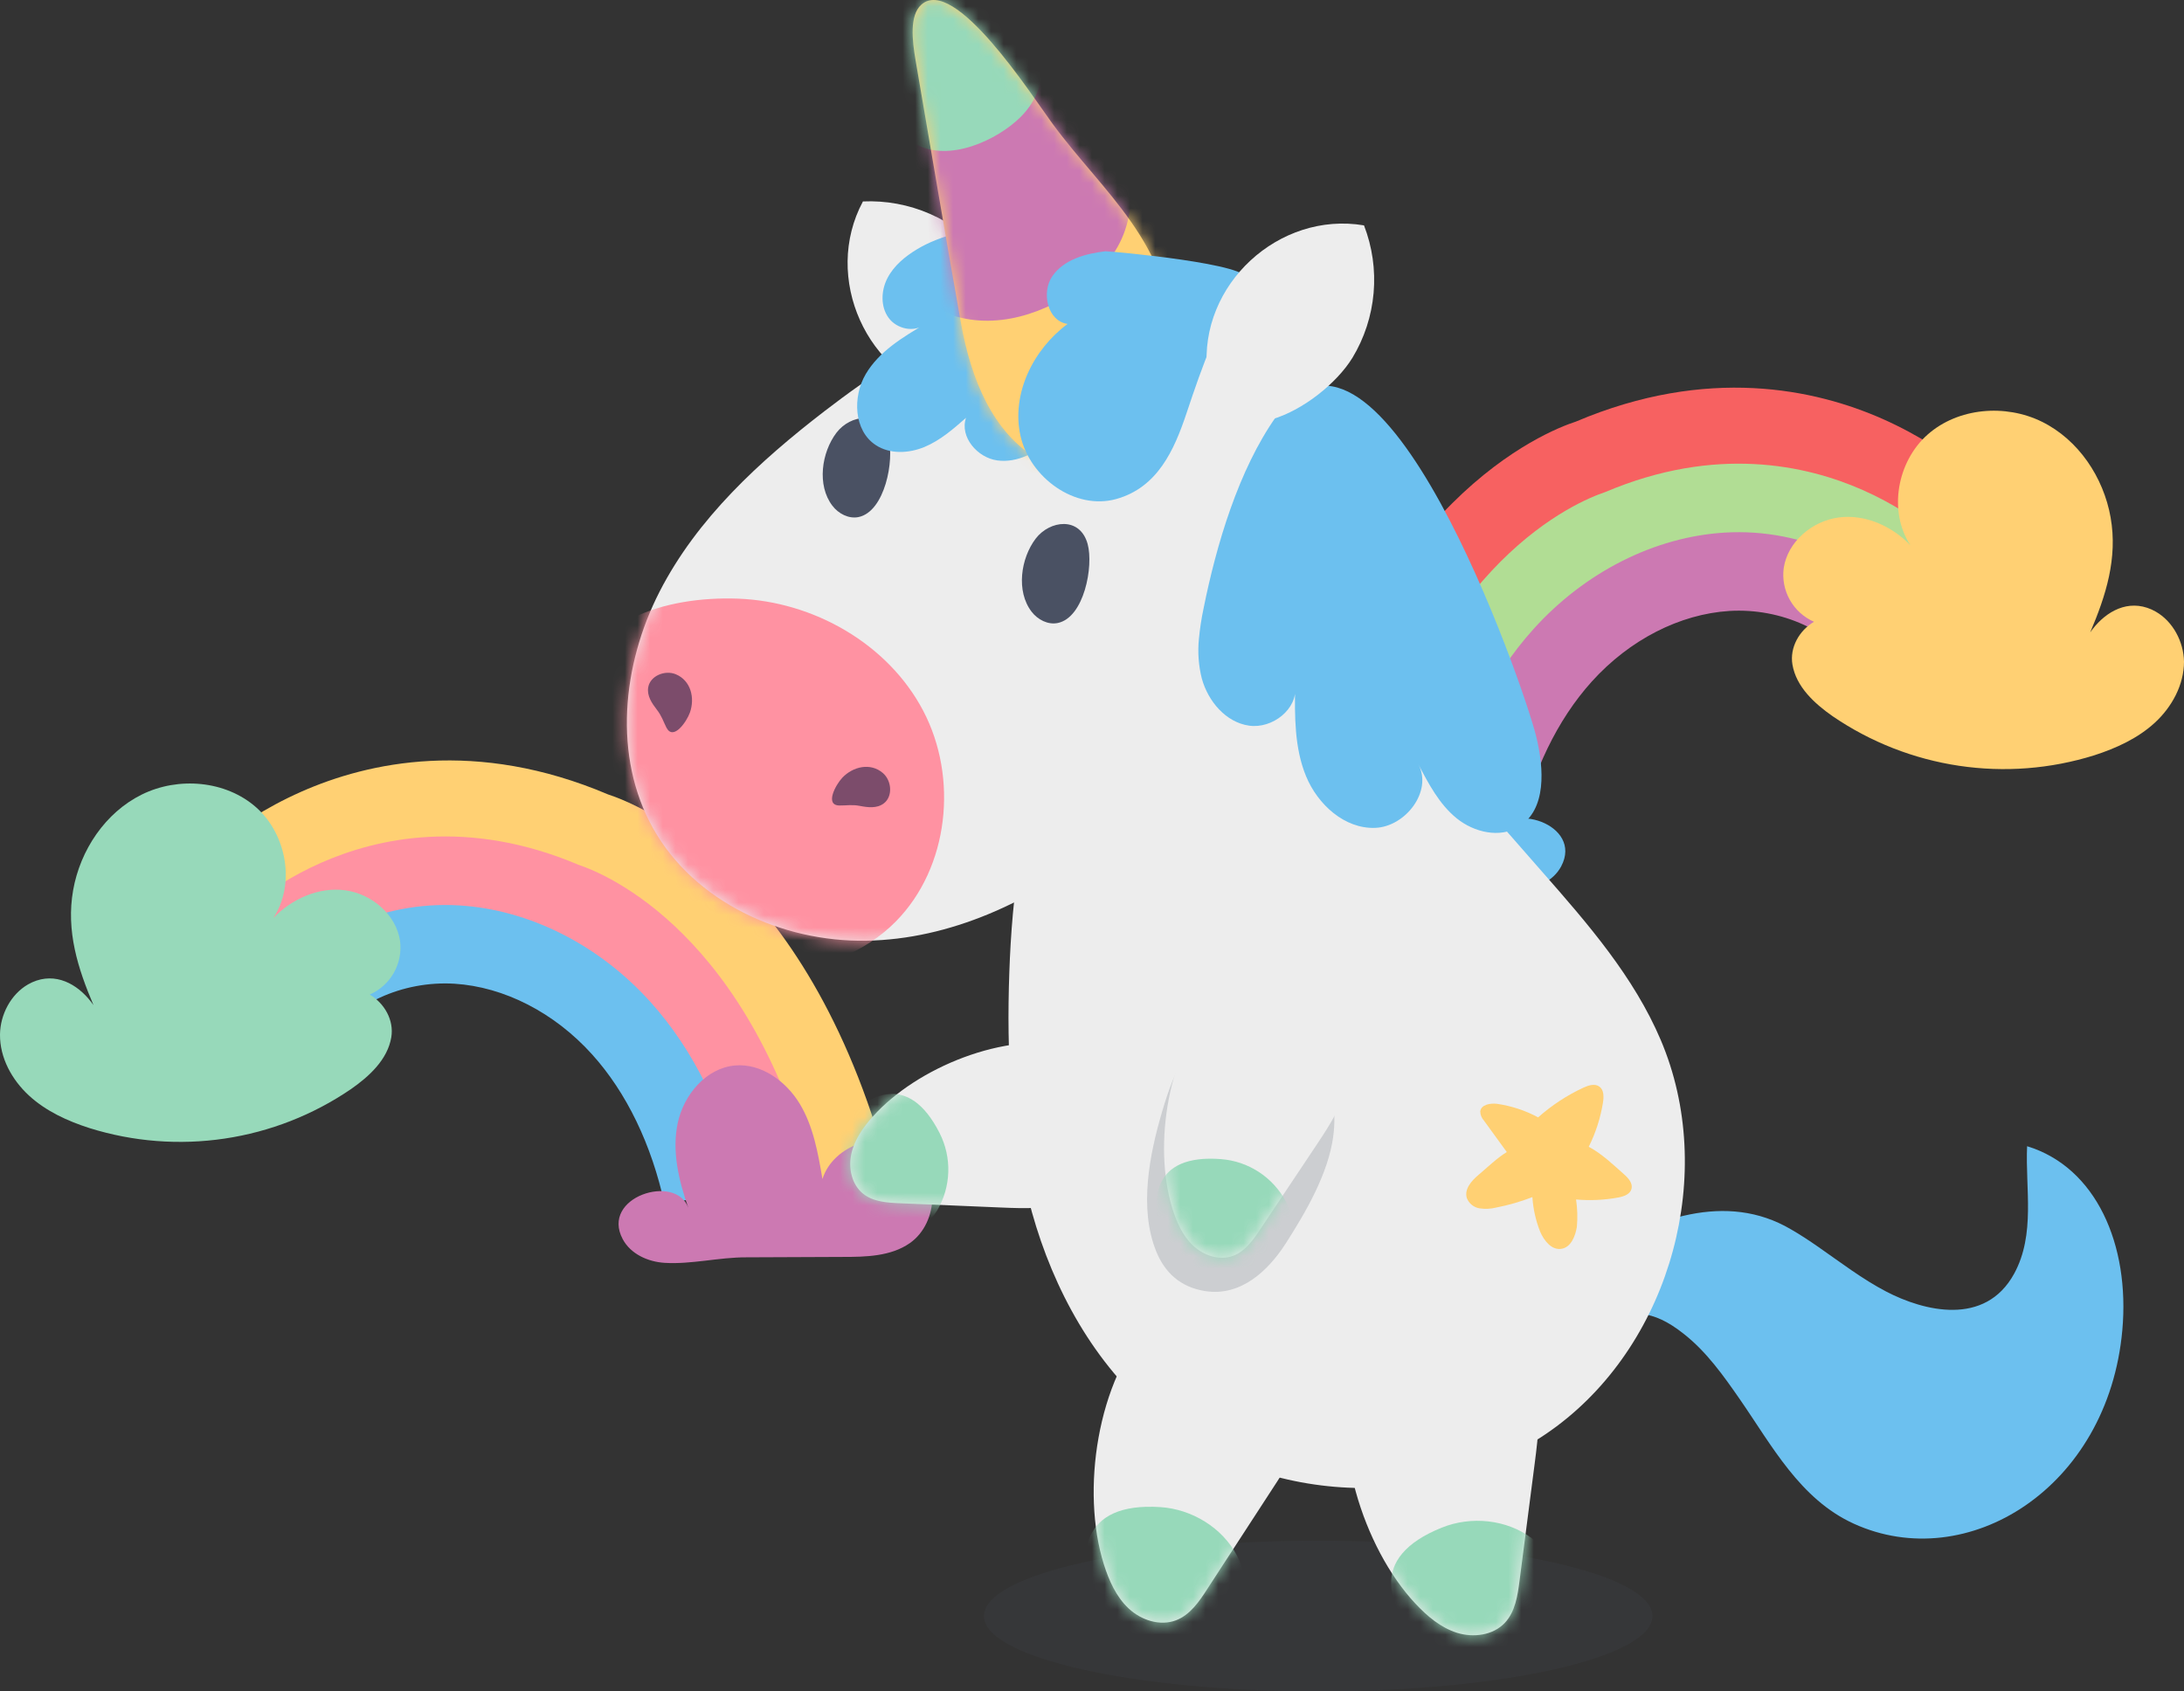<svg width="173" height="134" viewBox="0 0 173 134" fill="none" xmlns="http://www.w3.org/2000/svg">
<rect x="0" y="0" width="173" height="134" fill="#333333" stroke="none"/>
<path d="M109.587 65.97L102.358 64.137C108.56 39.665 122.445 34.176 124.826 33.403C135.266 28.967 143.801 30.832 149.13 33.192C154.934 35.761 158.28 39.478 158.419 39.635L155.633 42.122L152.866 44.608C152.461 44.163 142.785 33.786 127.595 40.336L127.299 40.463L127.103 40.51C126.805 40.605 123.946 41.589 120.523 44.922C117.101 48.254 112.48 54.55 109.587 65.97Z" fill="#F76161"/>
<path d="M115.604 66.412L108.373 64.58C113.481 44.419 124.977 39.712 127.157 38.983C135.914 35.268 143.065 36.84 147.551 38.822C152.349 40.943 155.083 43.927 155.381 44.26L149.808 49.216L149.826 49.236C149.505 48.888 141.884 40.757 129.941 45.909L129.633 46.041L129.446 46.083C128.708 46.319 119.891 49.495 115.604 66.412Z" fill="#B1DD94"/>
<path d="M120.337 65.908L114.265 64.587C115.53 58.763 118.023 53.663 121.473 49.836C125.549 45.317 131.07 42.532 136.615 42.196C142.867 41.816 149.044 44.715 152.367 49.577L147.232 53.081C145.126 49.99 141.104 48.157 136.991 48.403C133.056 48.652 129.081 50.681 126.086 54.001C123.362 57.022 121.374 61.14 120.337 65.908Z" fill="#CC79B2"/>
<path d="M106.211 70.046C104.384 70.046 102.433 70.003 100.934 68.964C98.573 67.327 98.513 63.286 100.827 61.583C103.141 59.88 106.979 61.135 107.839 63.878C108.192 61.812 108.563 59.693 109.644 57.91C110.725 56.127 112.689 54.692 114.774 54.884C117.056 55.09 118.823 57.189 119.301 59.429C119.778 61.67 119.221 63.998 118.468 66.161C119.43 63.406 125.457 65.291 123.66 68.648C123.031 69.819 121.659 70.436 120.335 70.518C118.217 70.65 116.024 70.075 113.86 70.083C111.309 70.07 108.759 70.05 106.211 70.046Z" fill="#6CC0EF"/>
<path d="M170.763 48.458C170.549 48.333 170.322 48.231 170.087 48.154C168.245 47.54 166.582 48.652 165.573 50.097C166.816 47.175 167.758 44.225 167.186 40.988C166.624 37.812 164.638 34.84 161.747 33.413C158.857 31.986 155.101 32.294 152.687 34.433C150.274 36.571 149.558 40.505 151.328 43.201C149.866 41.674 147.724 40.714 145.628 41C143.533 41.286 141.601 42.922 141.291 45.014C141.177 45.886 141.35 46.772 141.783 47.538C142.216 48.304 142.886 48.909 143.692 49.261C142.541 49.938 141.751 51.283 141.984 52.656C142.283 54.411 143.724 55.739 145.183 56.754C148.178 58.797 151.596 60.136 155.181 60.67C158.766 61.205 162.426 60.922 165.886 59.842C167.626 59.28 169.344 58.497 170.693 57.254C172.043 56.01 173 54.257 173 52.422C172.973 50.838 172.125 49.234 170.763 48.458Z" fill="#FFD073"/>
<path d="M63.404 95.505L70.632 93.672C64.418 69.198 50.546 63.712 48.162 62.938C37.722 58.499 29.187 60.367 23.858 62.727C18.056 65.296 14.71 69.013 14.571 69.17L17.355 71.657L20.129 74.144C20.534 73.698 30.208 63.321 45.398 69.869L45.696 69.998L45.893 70.043C46.188 70.14 49.047 71.122 52.472 74.457C55.86 77.754 60.508 84.086 63.404 95.505Z" fill="#FFD073"/>
<path d="M57.384 95.948L64.612 94.112C59.504 73.955 48.008 69.245 45.828 68.516C37.074 64.804 29.92 66.373 25.434 68.355C20.631 70.478 17.897 73.46 17.606 73.793L23.179 78.752L23.162 78.772C23.48 78.421 31.103 70.289 43.047 75.442L43.355 75.576L43.541 75.616C44.28 75.842 53.099 79.03 57.384 95.948Z" fill="#FF92A2"/>
<path d="M52.651 95.44L58.724 94.12C57.459 88.296 54.965 83.196 51.515 79.371C47.439 74.85 41.921 72.067 36.373 71.732C30.122 71.351 23.945 74.251 20.624 79.112L25.757 82.614C27.865 79.525 31.884 77.69 35.998 77.936C39.932 78.185 43.907 80.216 46.902 83.536C49.629 86.558 51.617 90.676 52.651 95.44Z" fill="#6CC0EF"/>
<path d="M66.779 99.581C68.603 99.581 70.554 99.536 72.056 98.497C74.417 96.86 74.474 92.822 72.16 91.116C69.846 89.41 66.008 90.671 65.148 93.411C64.798 91.347 64.425 89.226 63.346 87.443C62.267 85.66 60.299 84.225 58.213 84.414C55.934 84.623 54.167 86.722 53.687 88.96C53.207 91.198 53.766 93.531 54.522 95.692C53.56 92.939 47.532 94.824 49.33 98.178C49.959 99.35 51.318 99.969 52.653 100.051C54.773 100.18 56.965 99.606 59.115 99.613C61.678 99.603 64.228 99.586 66.779 99.581Z" fill="#CC79B2"/>
<path d="M2.217 77.993C2.432 77.869 2.658 77.766 2.894 77.687C4.735 77.076 6.398 78.185 7.405 79.632C6.162 76.71 5.223 73.758 5.794 70.523C6.356 67.347 8.342 64.376 11.233 62.948C14.124 61.521 17.877 61.829 20.293 63.965C22.709 66.101 23.422 70.04 21.65 72.736C23.112 71.209 25.257 70.249 27.352 70.535C29.448 70.821 31.379 72.455 31.69 74.549C31.802 75.421 31.629 76.306 31.196 77.072C30.764 77.837 30.094 78.442 29.288 78.794C30.437 79.473 31.227 80.816 30.994 82.188C30.695 83.946 29.254 85.274 27.797 86.289C24.802 88.332 21.384 89.671 17.798 90.205C14.212 90.74 10.552 90.456 7.092 89.375C5.352 88.816 3.634 88.032 2.287 86.789C0.94 85.545 -0.02 83.8 0 81.957C0.018 80.373 0.865 78.772 2.217 77.993Z" fill="#97D9BA"/>
<path d="M69.158 88.438C68.382 89.301 67.684 90.283 67.435 91.422C67.187 92.561 67.472 93.864 68.382 94.582C69.183 95.217 70.279 95.286 71.3 95.329L79.307 95.667C81.233 95.749 83.229 95.819 85.011 95.082C90.002 93.023 90.808 84.203 84.864 82.872C79.625 81.696 72.613 84.588 69.158 88.438Z" fill="#EDEDED"/>
<mask id="mask0" mask-type="alpha" maskUnits="userSpaceOnUse" x="67" y="82" width="23" height="14">
<path d="M69.158 88.438C68.382 89.3 67.684 90.283 67.435 91.422C67.187 92.561 67.472 93.864 68.382 94.582C69.183 95.216 70.279 95.286 71.3 95.328L79.307 95.666C81.233 95.749 83.229 95.818 85.011 95.082C90.002 93.023 90.808 84.203 84.864 82.872C79.625 81.696 72.613 84.588 69.158 88.438Z" fill="#EDEDED"/>
</mask>
<g mask="url(#mask0)">
<path d="M74.428 89.768C74.912 90.723 75.15 91.784 75.116 92.855C75.083 93.925 74.782 94.97 74.239 95.893C73.115 97.706 70.898 98.817 68.788 98.507C66.677 98.196 64.838 96.41 64.579 94.291C64.386 92.705 65.027 91.108 65.994 89.835C68.661 86.334 71.994 84.966 74.428 89.768Z" fill="#97D9BA"/>
</g>
<path opacity="0.15" d="M104.419 134C119.039 134 130.891 131.328 130.891 128.032C130.891 124.736 119.039 122.064 104.419 122.064C89.799 122.064 77.947 124.736 77.947 128.032C77.947 131.328 89.799 134 104.419 134Z" fill="#4A5163"/>
<path d="M68.355 15.959C70.175 15.878 71.99 16.214 73.66 16.943C75.331 17.671 76.812 18.772 77.992 20.161C81.032 23.804 82.749 33.145 75.315 31.414C68.638 29.86 65.124 21.979 68.355 15.959Z" fill="#EDEDED"/>
<path d="M144.03 98.787C145.799 100.016 147.525 101.341 149.404 102.321C152.386 103.878 157.243 105.109 159.543 100.914C161.253 97.785 160.42 94.145 160.572 90.81C166.04 92.476 168.722 98.621 168.115 105.382C166.992 117.921 155.812 124.804 146.843 120.716C142.583 118.774 140.356 114.524 137.813 110.853C136.531 109.003 135.198 107.123 133.424 105.716C130.707 103.545 129.479 104.139 126.412 103.928C125.447 103.86 124.448 103.236 124.281 102.281C124.075 101.07 125.206 100.081 126.253 99.439C130.93 96.567 136.734 94.376 141.86 97.392C142.603 97.818 143.321 98.295 144.03 98.787Z" fill="#6CC0EF"/>
<path d="M79.951 77.031C79.725 83.419 80.023 89.887 81.743 96.044C83.463 102.202 86.689 108.055 91.593 112.151C100.34 119.46 114.143 119.833 123.28 113.021C132.417 106.21 136.012 92.879 131.552 82.395C129.425 77.389 125.783 73.194 122.199 69.113L110.437 55.684C108.163 53.086 105.729 50.38 102.456 49.276C95.657 46.983 87.569 52.382 84.062 58.054C80.928 63.137 80.152 71.274 79.951 77.031Z" fill="#EDEDED"/>
<path d="M90.78 24.274C86.306 23.424 81.419 24.04 77.147 25.592C72.834 27.159 68.976 29.76 65.335 32.555C60.165 36.534 55.226 41.065 52.25 46.866C49.275 52.668 48.544 59.947 51.736 65.629C55.005 71.455 61.927 74.638 68.611 74.529C75.295 74.42 81.658 71.421 86.92 67.317C96.76 59.623 110.456 43.166 101.088 30.513C98.481 26.985 94.797 25.038 90.78 24.274Z" fill="#EDEDED"/>
<path d="M68.005 40.965C67.229 41.122 66.416 40.699 65.937 40.068C64.694 38.449 65.074 35.84 66.262 34.279C67.373 32.826 69.769 32.503 70.376 34.704C70.858 36.457 70.095 40.53 68.005 40.965Z" fill="#4A5163"/>
<path d="M72.635 19.751C71.688 20.323 70.801 21.054 70.294 22.039C69.787 23.023 69.739 24.292 70.391 25.184C71.042 26.077 72.464 26.383 73.299 25.659C71.502 26.719 69.628 27.85 68.576 29.638C67.525 31.426 67.624 34.114 69.362 35.256C70.483 36.002 71.991 35.927 73.234 35.41C74.477 34.893 75.509 33.99 76.52 33.102C76.006 34.614 77.422 36.268 79.006 36.479C80.589 36.691 82.135 35.843 83.328 34.778C86.652 31.794 88.797 25.063 86.157 20.942C83.555 16.906 76.215 17.58 72.635 19.751Z" fill="#6CC0EF"/>
<path d="M93.049 27.373C92.701 19.166 87.42 15.319 83.356 9.779C81.66 7.456 75.588 -1.993 72.971 0.379C72.041 1.227 72.247 3.169 72.528 4.795C73.729 11.743 74.887 18.694 76.13 25.637C76.915 30.026 78.635 34.261 82.18 36.35C87.613 39.55 93.35 34.403 93.049 27.373Z" fill="#FFD073"/>
<mask id="mask1" mask-type="alpha" maskUnits="userSpaceOnUse" x="72" y="0" width="22" height="38">
<path d="M93.049 27.373C92.701 19.167 87.42 15.32 83.356 9.779C81.66 7.456 75.588 -1.993 72.971 0.379C72.041 1.227 72.247 3.169 72.528 4.796C73.729 11.744 74.887 18.694 76.13 25.637C76.915 30.026 78.635 34.261 82.18 36.35C87.613 39.551 93.35 34.403 93.049 27.373Z" fill="#FFD073"/>
</mask>
<g mask="url(#mask1)">
<path d="M74.723 23.19C75.031 25.997 75.347 28.845 76.214 31.585C77.082 34.326 78.595 36.986 80.636 38.409C83.619 40.488 86.85 39.476 89.696 38.377C92.216 37.399 94.871 36.265 96.248 33.478C97.71 30.516 97.382 26.221 96.134 22.464C95.555 20.723 92.932 13.686 91.354 13.248C90.136 12.91 88.451 16.859 87.596 17.761C85.934 19.538 83.924 20.951 81.69 21.912C81.165 22.128 74.785 23.744 74.723 23.19Z" fill="#FFD073"/>
<path d="M86.391 22.128C87.696 20.987 88.859 19.495 89.336 17.485C89.945 14.924 89.356 11.818 88.24 9.117C87.124 6.417 85.518 4.039 83.933 1.692C81.052 4.84 77.383 6.832 73.391 7.411C72.551 7.536 71.651 7.625 71.074 8.346C70.174 9.493 70.545 11.627 70.96 13.427C71.882 17.421 72.066 24.05 75.775 25.085C79.54 26.139 83.604 24.491 86.391 22.128Z" fill="#CC79B2"/>
<path d="M80.833 9.281C81.869 8.252 82.761 6.68 82.441 4.805C82.17 3.206 81.106 1.888 80.114 0.717C78.717 -0.934 77.189 -2.672 75.454 -3.1C72.916 -3.734 70.885 -1.17 70.403 1.891C69.948 4.793 69.948 9.958 72.498 11.4C75.173 12.91 79.013 11.082 80.833 9.281Z" fill="#97D9BA"/>
</g>
<mask id="mask2" mask-type="alpha" maskUnits="userSpaceOnUse" x="49" y="23" width="56" height="52">
<path d="M90.78 24.274C86.306 23.424 81.419 24.041 77.147 25.592C72.834 27.159 68.976 29.76 65.335 32.555C60.165 36.534 55.226 41.065 52.25 46.867C49.275 52.668 48.544 59.947 51.736 65.629C55.005 71.456 61.927 74.639 68.611 74.529C75.295 74.42 81.658 71.421 86.92 67.318C96.76 59.624 110.456 43.166 101.088 30.514C98.481 26.985 94.797 25.038 90.78 24.274Z" fill="#EDEDED"/>
</mask>
<g mask="url(#mask2)">
<path d="M58.432 47.428C64.428 47.64 70.346 51.002 73.132 56.316C75.919 61.63 75.171 68.733 70.96 73.005C65.837 78.205 56.583 78.021 51.102 73.201C46.034 68.748 44.963 61.862 45.51 55.446C46.049 49.13 52.76 47.227 58.432 47.428Z" fill="#FF92A2"/>
</g>
<path d="M94.968 50.621C94.863 51.673 94.941 52.735 95.199 53.76C95.697 55.56 97.096 57.224 98.94 57.49C100.785 57.756 102.828 56.172 102.589 54.322C102.554 56.749 102.532 59.255 103.457 61.499C104.381 63.742 106.512 65.676 108.925 65.589C111.339 65.502 113.494 62.682 112.35 60.544C113.166 62.11 114.016 63.722 115.388 64.833C116.76 65.945 118.803 66.425 120.307 65.5C122.521 64.139 122.308 60.892 121.691 58.365C120.697 54.277 109.276 21.464 101.09 33C98.108 37.213 96.345 43.181 95.334 48.222C95.166 49.014 95.044 49.815 94.968 50.621Z" fill="#6CC0EF"/>
<path d="M87.563 19.907C85.98 20.092 84.28 20.561 83.368 21.867C82.455 23.173 82.987 25.451 84.566 25.664C81.832 27.686 80.092 31.222 80.837 34.535C81.583 37.847 85.157 40.448 88.421 39.535C91.684 38.623 93.004 35.681 93.984 32.747C95.321 28.745 96.365 25.811 98.677 22.16C99.44 20.945 88.125 19.907 87.563 19.907Z" fill="#6CC0EF"/>
<path d="M124.844 95.03C125.955 95.129 127.075 95.078 128.172 94.876C128.61 94.796 129.114 94.627 129.233 94.197C129.353 93.767 129.005 93.356 128.672 93.061C127.804 92.29 126.875 91.394 125.848 90.857C126.4 89.751 126.78 88.567 126.977 87.346C127.046 86.898 127.056 86.351 126.693 86.088C126.33 85.824 125.826 85.986 125.423 86.172C124.12 86.778 122.913 87.571 121.839 88.525C120.823 87.978 119.719 87.614 118.578 87.451C118.041 87.388 117.317 87.515 117.255 88.052C117.26 88.325 117.365 88.586 117.551 88.786L119.358 91.273C118.612 91.715 117.762 92.541 117.101 93.095C116.547 93.558 115.975 94.229 116.191 94.918C116.273 95.128 116.408 95.313 116.582 95.455C116.756 95.598 116.964 95.693 117.186 95.731C117.63 95.8 118.084 95.779 118.52 95.669C119.498 95.48 120.456 95.202 121.384 94.841C121.445 95.779 121.652 96.702 121.998 97.576C122.301 98.288 122.898 99.049 123.666 98.942C124.434 98.835 124.784 97.947 124.908 97.201C124.972 96.477 124.95 95.749 124.844 95.03Z" fill="#FFD073"/>
<path d="M83.785 49.358C83.007 49.517 82.197 49.092 81.715 48.463C80.472 46.844 80.853 44.236 82.041 42.671C83.152 41.219 85.548 40.896 86.154 43.097C86.636 44.852 85.878 48.931 83.785 49.358Z" fill="#4A5163"/>
<path d="M69.936 61.245C70.632 61.844 70.741 63.095 70.008 63.65C69.458 64.067 68.74 63.97 68.109 63.849C67.477 63.727 67.082 63.824 66.491 63.816C65.3 63.799 66.212 62.153 66.719 61.618C67.559 60.733 68.946 60.394 69.936 61.245Z" fill="#7C4C6B"/>
<path d="M53.526 53.417C52.676 53.066 51.513 53.536 51.349 54.441C51.227 55.12 51.64 55.717 52.032 56.227C52.425 56.736 52.529 57.129 52.793 57.654C53.347 58.708 54.401 57.157 54.65 56.453C55.057 55.306 54.732 53.914 53.526 53.417Z" fill="#7C4C6B"/>
<path opacity="0.2" d="M91.583 99.133C92.257 100.804 93.49 101.983 95.478 102.289C98.287 102.721 100.449 100.692 101.856 98.499C103.447 96.012 105.197 93.008 105.605 90.059C105.908 87.858 105.493 85.52 104.232 83.695C102.972 81.87 100.815 80.622 98.598 80.684C94.561 80.798 93.022 84.777 92.055 88.07C91.054 91.474 90.206 95.711 91.583 99.133Z" fill="#4A5163"/>
<path d="M92.837 95.642C93.172 96.751 93.647 97.86 94.484 98.661C95.322 99.461 96.59 99.904 97.676 99.494C98.635 99.136 99.264 98.235 99.831 97.385L104.28 90.716C105.349 89.112 106.445 87.443 106.744 85.538C107.579 80.199 100.46 74.93 96.239 79.321C92.513 83.193 91.345 90.688 92.837 95.642Z" fill="#EDEDED"/>
<mask id="mask3" mask-type="alpha" maskUnits="userSpaceOnUse" x="92" y="77" width="15" height="23">
<path d="M92.837 95.641C93.172 96.751 93.647 97.86 94.484 98.66C95.322 99.461 96.59 99.904 97.676 99.493C98.635 99.135 99.264 98.235 99.831 97.385L104.28 90.715C105.349 89.111 106.445 87.443 106.744 85.538C107.579 80.199 100.46 74.929 96.239 79.321C92.513 83.193 91.345 90.688 92.837 95.641Z" fill="#EDEDED"/>
</mask>
<g mask="url(#mask3)">
<path d="M96.716 91.832C97.783 91.913 98.813 92.262 99.71 92.846C100.607 93.43 101.343 94.231 101.849 95.174C102.816 97.074 102.612 99.549 101.252 101.19C99.893 102.831 97.407 103.48 95.466 102.6C94.009 101.941 92.98 100.563 92.394 99.076C90.783 94.973 91.345 91.414 96.716 91.832Z" fill="#97D9BA"/>
</g>
<path d="M87.435 123.921C87.842 125.217 88.414 126.507 89.406 127.435C90.398 128.362 91.891 128.855 93.159 128.367C94.275 127.937 95.001 126.875 95.645 125.868L100.765 117.995C102.008 116.103 103.251 114.128 103.584 111.893C104.489 105.629 96.077 99.551 91.191 104.751C86.89 109.339 85.62 118.137 87.435 123.921Z" fill="#EDEDED"/>
<mask id="mask4" mask-type="alpha" maskUnits="userSpaceOnUse" x="86" y="102" width="18" height="27">
<path d="M87.435 123.921C87.842 125.216 88.414 126.507 89.406 127.435C90.398 128.362 91.891 128.855 93.159 128.367C94.275 127.937 95.001 126.875 95.645 125.868L100.765 117.995C102.008 116.102 103.251 114.128 103.584 111.892C104.489 105.628 96.077 99.551 91.191 104.75C86.89 109.339 85.62 118.137 87.435 123.921Z" fill="#EDEDED"/>
</mask>
<g mask="url(#mask4)">
<path d="M91.931 119.403C94.417 119.569 96.83 121.034 97.989 123.25C99.147 125.465 98.943 128.365 97.37 130.307C95.796 132.249 92.896 133.043 90.609 132.048C88.896 131.302 87.668 129.695 86.965 127.96C85.009 123.165 85.63 118.987 91.931 119.403Z" fill="#97D9BA"/>
</g>
<path d="M112.115 127.044C113.045 128.039 114.121 128.952 115.416 129.36C116.711 129.767 118.269 129.561 119.201 128.571C120.022 127.698 120.213 126.425 120.367 125.237C120.768 122.13 121.169 119.025 121.57 115.921C121.859 113.683 122.142 111.356 121.466 109.207C119.564 103.169 109.353 101.341 107.203 108.145C105.304 114.138 107.974 122.623 112.115 127.044Z" fill="#EDEDED"/>
<mask id="mask5" mask-type="alpha" maskUnits="userSpaceOnUse" x="106" y="103" width="16" height="27">
<path d="M112.115 127.045C113.045 128.039 114.121 128.952 115.416 129.36C116.711 129.768 118.269 129.561 119.201 128.572C120.022 127.699 120.213 126.426 120.367 125.237C120.768 122.13 121.169 119.025 121.57 115.921C121.859 113.683 122.142 111.356 121.466 109.207C119.564 103.169 109.353 101.342 107.203 108.145C105.304 114.138 107.974 122.623 112.115 127.045Z" fill="#EDEDED"/>
</mask>
<g mask="url(#mask5)">
<path d="M114.21 121.027C116.529 120.094 119.33 120.37 121.336 121.865C123.342 123.359 124.411 126.06 123.837 128.494C123.263 130.929 120.991 132.896 118.493 132.97C116.623 133.038 114.824 132.127 113.437 130.869C109.616 127.413 108.351 123.381 114.21 121.027Z" fill="#97D9BA"/>
</g>
<path d="M108.046 17.856C108.705 19.558 108.965 21.388 108.807 23.207C108.648 25.025 108.075 26.783 107.131 28.345C104.645 32.388 96.341 36.989 95.62 29.387C94.964 22.546 101.317 16.717 108.046 17.856Z" fill="#EDEDED"/>
</svg>
